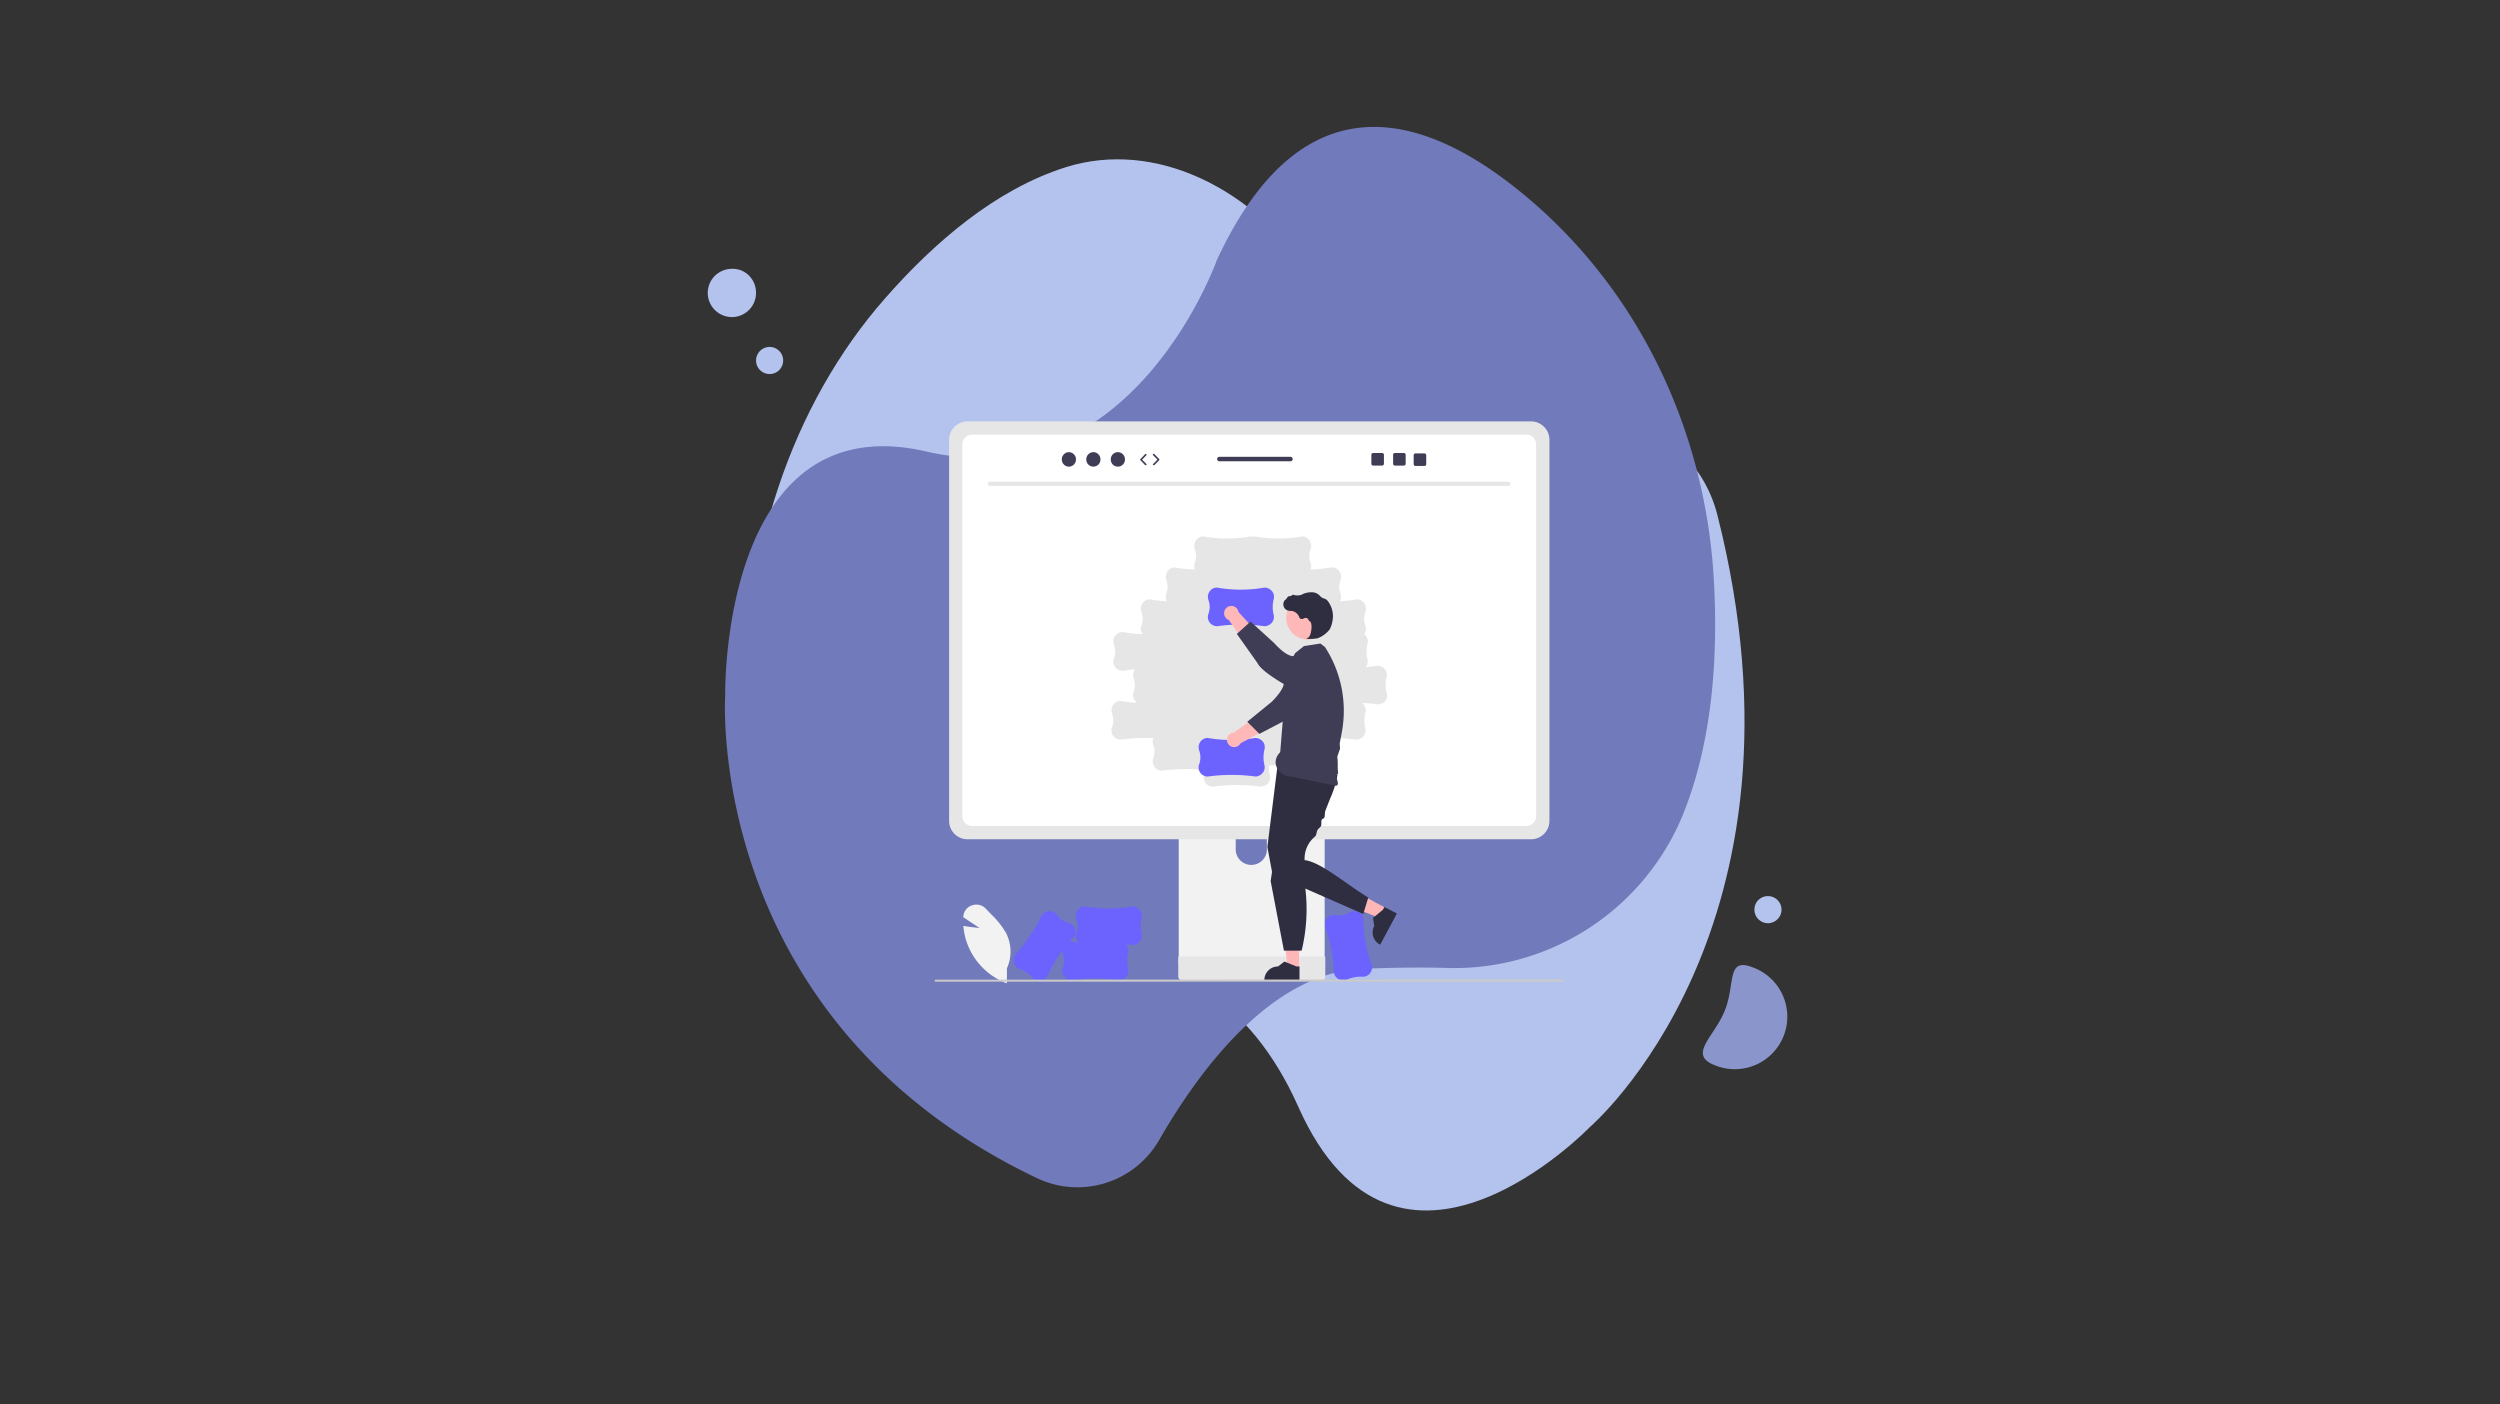 <svg xmlns="http://www.w3.org/2000/svg" xmlns:xlink="http://www.w3.org/1999/xlink" id="Livello_1" data-name="Livello 1" viewBox="0 0 443.81 249.33"><rect x="0" y="0" width="443.81" height="249.33" fill="#333333" stroke="none"/><defs><style>.cls-1{fill:none;}.cls-2{clip-path:url(#clip-path);}.cls-3{clip-path:url(#clip-path-2);}.cls-4{clip-path:url(#clip-path-3);}.cls-5{fill:#b4c3ee;}.cls-6{clip-path:url(#clip-path-4);}.cls-7{clip-path:url(#clip-path-5);}.cls-8{fill:#717aba;}.cls-9{clip-path:url(#clip-path-6);}.cls-10{clip-path:url(#clip-path-7);}.cls-11{fill:#8a96cb;}.cls-12{clip-path:url(#clip-path-8);}.cls-13{clip-path:url(#clip-path-9);}.cls-14{clip-path:url(#clip-path-10);}.cls-15{clip-path:url(#clip-path-11);}.cls-16{clip-path:url(#clip-path-12);}.cls-17{clip-path:url(#clip-path-13);}.cls-18{clip-path:url(#clip-path-14);}.cls-19{fill:#f2f2f2;}.cls-20{clip-path:url(#clip-path-15);}.cls-21{fill:#6c63ff;}.cls-22{clip-path:url(#clip-path-16);}.cls-23{fill:#e6e6e6;}.cls-24{clip-path:url(#clip-path-17);}.cls-25{fill:#fff;}.cls-26{fill:#ffb8b8;}.cls-27{fill:#3f3d56;}.cls-28{fill:#ffb6b6;}.cls-29{clip-path:url(#clip-path-18);}.cls-30{fill:#2f2e41;}.cls-31{clip-path:url(#clip-path-19);}.cls-32{clip-path:url(#clip-path-20);}.cls-33{clip-path:url(#clip-path-21);}.cls-34{fill:#cacaca;}</style><clipPath id="clip-path" transform="translate(-0.43 0)"><rect class="cls-1" x="0.43" width="443.81" height="249.33"></rect></clipPath><clipPath id="clip-path-2" transform="translate(-0.43 0)"><rect class="cls-1" x="132" y="28" width="178.67" height="189.33"></rect></clipPath><clipPath id="clip-path-3" transform="translate(-0.43 0)"><rect class="cls-1" x="132.23" y="28.08" width="178.41" height="187.92"></rect></clipPath><clipPath id="clip-path-4" transform="translate(-0.43 0)"><rect class="cls-1" x="128" y="21.33" width="178.67" height="190.67"></rect></clipPath><clipPath id="clip-path-5" transform="translate(-0.43 0)"><rect class="cls-1" x="128.41" y="22.02" width="176.93" height="188.94"></rect></clipPath><clipPath id="clip-path-6" transform="translate(-0.43 0)"><rect class="cls-1" x="301.33" y="170.67" width="17.33" height="20"></rect></clipPath><clipPath id="clip-path-7" transform="translate(-0.43 0)"><rect class="cls-1" x="302.67" y="170.74" width="15.63" height="19.79"></rect></clipPath><clipPath id="clip-path-8" transform="translate(-0.43 0)"><rect class="cls-1" x="310.67" y="157.33" width="8" height="8"></rect></clipPath><clipPath id="clip-path-9" transform="translate(-0.43 0)"><rect class="cls-1" x="311.28" y="158.67" width="6.06" height="5.33"></rect></clipPath><clipPath id="clip-path-10" transform="translate(-0.43 0)"><rect class="cls-1" x="125.33" y="46.67" width="10.67" height="10.67"></rect></clipPath><clipPath id="clip-path-11" transform="translate(-0.43 0)"><rect class="cls-1" x="125.53" y="47.55" width="9.14" height="8.94"></rect></clipPath><clipPath id="clip-path-12" transform="translate(-0.43 0)"><rect class="cls-1" x="133.33" y="60" width="8" height="8"></rect></clipPath><clipPath id="clip-path-13" transform="translate(-0.43 0)"><rect class="cls-1" x="134.15" y="61.33" width="5.85" height="5.33"></rect></clipPath><clipPath id="clip-path-14" transform="translate(-0.43 0)"><rect class="cls-1" x="170.67" y="160" width="9.33" height="14.54"></rect></clipPath><clipPath id="clip-path-15" transform="translate(-0.43 0)"><rect class="cls-1" x="234.67" y="161.33" width="9.33" height="13.2"></rect></clipPath><clipPath id="clip-path-16" transform="translate(-0.43 0)"><rect class="cls-1" x="209.33" y="169.33" width="26.67" height="5.2"></rect></clipPath><clipPath id="clip-path-17" transform="translate(-0.43 0)"><rect class="cls-1" x="168" y="74.8" width="108" height="74.53"></rect></clipPath><clipPath id="clip-path-18" transform="translate(-0.43 0)"><rect class="cls-1" x="224" y="170.67" width="8" height="3.87"></rect></clipPath><clipPath id="clip-path-19" transform="translate(-0.43 0)"><rect class="cls-1" x="188" y="166.67" width="13.33" height="7.87"></rect></clipPath><clipPath id="clip-path-20" transform="translate(-0.43 0)"><rect class="cls-1" x="180" y="161.33" width="12" height="13.2"></rect></clipPath><clipPath id="clip-path-21" transform="translate(-0.43 0)"><rect class="cls-1" x="166.35" y="173.33" width="111.7" height="1.2"></rect></clipPath></defs><title>itil 7 principi guida fondamentali</title><g class="cls-2"><path class="cls-1" d="M.43,0H444.24V249.33H.43Z" transform="translate(-0.43 0)"></path><path class="cls-1" d="M.43,0H444.24V249.33H.43Z" transform="translate(-0.43 0)"></path></g><g class="cls-3"><g class="cls-4"><path class="cls-5" d="M189.63,29.69C177.22,33.58,166.22,43.06,157.52,53,141,71.81,131.71,98.79,132.86,128.26c1,26,9.71,52.14,42.44,43.77,0,0,38.12-14.81,55.6,24.43s51.77,3.62,51.77,3.62,41.21-35.2,22.65-108.61c-2.46-9.75-10.49-16.36-18.34-15.26-13,1.83-32.69,1.69-43.3-12.65-4.18-5.63-7.24-10-9.49-13.46-11.12-17-28.89-25.33-44.56-20.42Z" transform="translate(-0.43 0)"></path></g></g><g class="cls-6"><g class="cls-7"><path class="cls-8" d="M299,145.08c5.48-13.24,6.46-28.64,5.67-42.3-1.5-25.93-12.89-50.46-32.63-67.32-17.44-14.9-39.87-23.11-55.58,10.69,0,0-15,42.44-51.59,34s-35.7,43.26-35.7,43.26-3.87,57.53,55.41,85.77a16.73,16.73,0,0,0,21.66-6.85c7.21-12.52,20-29.71,36.08-30.35,6.32-.24,11.12-.26,14.78-.15A43.89,43.89,0,0,0,299,145.08Z" transform="translate(-0.43 0)"></path></g></g><g class="cls-9"><g class="cls-10"><path class="cls-11" d="M311.67,171.76a9.32,9.32,0,1,1-6.88,17.32c-4.78-1.89,0-5,1.87-9.77s.22-9.46,5-7.55Z" transform="translate(-0.43 0)"></path></g></g><g class="cls-12"><g class="cls-13"><path class="cls-5" d="M316.69,161.48a2.39,2.39,0,0,1-.18.92,2.35,2.35,0,0,1-.53.78,2.27,2.27,0,0,1-.78.52,2.23,2.23,0,0,1-.92.19,2.26,2.26,0,0,1-.92-.19,2.37,2.37,0,0,1-.78-.52,2.18,2.18,0,0,1-.52-.78,2.39,2.39,0,0,1-.18-.92,2.43,2.43,0,0,1,.18-.92,2.37,2.37,0,0,1,.52-.78,2.54,2.54,0,0,1,.78-.52,2.43,2.43,0,0,1,.92-.18,2.39,2.39,0,0,1,.92.18,2.42,2.42,0,0,1,.78.52,2.57,2.57,0,0,1,.53.78A2.43,2.43,0,0,1,316.69,161.48Z" transform="translate(-0.43 0)"></path></g></g><g class="cls-14"><g class="cls-15"><path class="cls-5" d="M134.64,52a4.39,4.39,0,0,1-.32,1.64,4.24,4.24,0,0,1-.93,1.39,4.46,4.46,0,0,1-1.39.93,4.24,4.24,0,0,1-3.28,0,4.35,4.35,0,0,1-1.39-.93,4.24,4.24,0,0,1-.93-1.39,4.28,4.28,0,0,1,.93-4.67,4.35,4.35,0,0,1,3-1.25A4.21,4.21,0,0,1,132,48a4.27,4.27,0,0,1,1.39.92,4.24,4.24,0,0,1,1.25,3Z" transform="translate(-0.43 0)"></path></g></g><g class="cls-16"><g class="cls-17"><path class="cls-5" d="M139.46,64a2.43,2.43,0,0,1-.18.92,2.54,2.54,0,0,1-.52.78,2.37,2.37,0,0,1-.78.52,2.43,2.43,0,0,1-.92.18,2.39,2.39,0,0,1-.92-.18,2.31,2.31,0,0,1-.79-.52,2.73,2.73,0,0,1-.52-.78,2.43,2.43,0,0,1-.18-.92,2.39,2.39,0,0,1,.18-.92,2.43,2.43,0,0,1,1.31-1.31,2.39,2.39,0,0,1,.92-.18,2.43,2.43,0,0,1,.92.18,2.57,2.57,0,0,1,.78.53,2.32,2.32,0,0,1,.52.78A2.39,2.39,0,0,1,139.46,64Z" transform="translate(-0.43 0)"></path></g></g><g class="cls-18"><path class="cls-19" d="M179.17,174.53l-.1,0a12,12,0,0,1-7-7.2,11.23,11.23,0,0,1-.61-2.86v-.09h.09c1.1.2,2.24.31,2.76.35l-2.87-1.9v-.1a2.25,2.25,0,0,1,1.52-2,2.3,2.3,0,0,1,2.51.62l.88.92a15,15,0,0,1,2.69,3.38,7.23,7.23,0,0,1,.15,6.24Z" transform="translate(-0.43 0)"></path></g><g class="cls-20"><path class="cls-21" d="M237.23,172.68h0a30.81,30.81,0,0,0-1.54-8.29h0a1.89,1.89,0,0,1,0-.82,1.64,1.64,0,0,1,1.82-1.11A3.52,3.52,0,0,0,240,162a1.68,1.68,0,0,1,1.51-.1,1.58,1.58,0,0,1,.93,1.07l0,.11a24.31,24.31,0,0,0,1.53,8.31h0a1.73,1.73,0,0,1-.44,1.52,1.6,1.6,0,0,1-1.29.48,5.67,5.67,0,0,0-2.71.53,1.58,1.58,0,0,1-1.07.08A1.75,1.75,0,0,1,237.23,172.68Z" transform="translate(-0.43 0)"></path></g><path class="cls-19" d="M209.68,133.91V171h25.91V133.91a1.26,1.26,0,0,0-.87-1.2,1.18,1.18,0,0,0-.37-.05H210.94A1.25,1.25,0,0,0,209.68,133.91Zm10.12,12.73a2.77,2.77,0,0,1,5.53,0v4.3a2.77,2.77,0,0,1-5.53,0Z" transform="translate(-0.43 0)"></path><g class="cls-22"><path class="cls-23" d="M209.6,169.79v3.57a.7.7,0,0,0,.7.7H235a.7.7,0,0,0,.7-.7v-3.57Z" transform="translate(-0.43 0)"></path></g><g class="cls-24"><path class="cls-23" d="M168.92,78.06v67.68a3.26,3.26,0,0,0,3.25,3.25H272.24a3.26,3.26,0,0,0,3.25-3.25V78.06a3.26,3.26,0,0,0-3.25-3.25H172.17A3.26,3.26,0,0,0,168.92,78.06Z" transform="translate(-0.43 0)"></path></g><path class="cls-25" d="M271.41,77.16H173a1.74,1.74,0,0,0-1.74,1.74v66a1.74,1.74,0,0,0,1.74,1.73h98.4a1.74,1.74,0,0,0,1.73-1.73v-66A1.74,1.74,0,0,0,271.41,77.16Zm-24.83,46.89a1.71,1.71,0,0,1-1.54,1h0a27,27,0,0,0-2.84-.26,1.56,1.56,0,0,1,.39.38,1.64,1.64,0,0,1,.23,1.36,5.62,5.62,0,0,0,0,2.76,1.58,1.58,0,0,1-.12,1.07,1.72,1.72,0,0,1-1.54.95h0a29.84,29.84,0,0,0-6.81-.18l0,.17a5.78,5.78,0,0,0,0,2.77,1.5,1.5,0,0,1-.12,1.06,1.73,1.73,0,0,1-1.54.95h0a30.19,30.19,0,0,0-7-.17,6.29,6.29,0,0,0,.18,1.73,1.64,1.64,0,0,1-.12,1.07,1.73,1.73,0,0,1-1.55.94h0a30.37,30.37,0,0,0-8.41,0h0a1.75,1.75,0,0,1-.81-.19,1.64,1.64,0,0,1-.75-2,3.83,3.83,0,0,0,.19-.74,31,31,0,0,0-7.7.09h0a1.58,1.58,0,0,1-.8-.19,1.65,1.65,0,0,1-.76-2,3.56,3.56,0,0,0,0-2.43,1.6,1.6,0,0,1,0-1.14,29.94,29.94,0,0,0-5.76.25h0a1.72,1.72,0,0,1-.8-.2,1.62,1.62,0,0,1-.75-2,3.5,3.5,0,0,0,0-2.43,1.75,1.75,0,0,1,.17-1.51,1.58,1.58,0,0,1,1.23-.72h.12a22.37,22.37,0,0,0,2.95.33,1.63,1.63,0,0,1-.64-1.92,3.56,3.56,0,0,0,0-2.43,1.72,1.72,0,0,1,.17-1.51l0-.05c-.7,0-1.41.12-2.11.22a1.76,1.76,0,0,1-.81-.2,1.63,1.63,0,0,1-.75-2,3.47,3.47,0,0,0,0-2.44,1.73,1.73,0,0,1,.18-1.5,1.62,1.62,0,0,1,1.23-.73h.11a23.6,23.6,0,0,0,3.56.36,1.67,1.67,0,0,1-.2-1.5,3.53,3.53,0,0,0,0-2.44,1.72,1.72,0,0,1,.18-1.51,1.62,1.62,0,0,1,1.22-.72h.12a23.48,23.48,0,0,0,3,.33,1.65,1.65,0,0,1-.1-1.32,3.47,3.47,0,0,0,0-2.44,1.75,1.75,0,0,1,.18-1.51,1.58,1.58,0,0,1,1.23-.72h.11a23.34,23.34,0,0,0,3.54.36,1.71,1.71,0,0,1,0-1.2,3.47,3.47,0,0,0,0-2.44,1.69,1.69,0,0,1,.18-1.5,1.57,1.57,0,0,1,1.22-.73h.12a24.3,24.3,0,0,0,8.42,0,1.83,1.83,0,0,0,.66,0,24.36,24.36,0,0,0,8.43,0h.12a1.59,1.59,0,0,1,1.22.73,1.69,1.69,0,0,1,.17,1.5,3.59,3.59,0,0,0,0,2.44,1.71,1.71,0,0,1,0,1.2,23.34,23.34,0,0,0,3.54-.36H237a1.56,1.56,0,0,1,1.22.72,1.72,1.72,0,0,1,.18,1.51,3.48,3.48,0,0,0,0,2.44,1.65,1.65,0,0,1-.1,1.32,23.13,23.13,0,0,0,3-.33h.12a1.64,1.64,0,0,1,1.23.72,1.75,1.75,0,0,1,.17,1.51,3.47,3.47,0,0,0,0,2.44,1.64,1.64,0,0,1-.21,1.5,1.5,1.5,0,0,1,.35.36,1.6,1.6,0,0,1,.24,1.36,5.66,5.66,0,0,0,0,2.77,1.56,1.56,0,0,1-.13,1.06,1.85,1.85,0,0,1-.21.33c.69-.07,1.39-.15,2.08-.27a1.71,1.71,0,0,1,1.41.71,1.61,1.61,0,0,1,.23,1.36,5.87,5.87,0,0,0,0,2.76A1.53,1.53,0,0,1,246.58,124.05Z" transform="translate(-0.43 0)"></path><path class="cls-23" d="M268.21,86.25H176.14a.37.37,0,0,1-.36-.37.36.36,0,0,1,.36-.36h92.07a.35.35,0,0,1,.36.37A.36.36,0,0,1,268.21,86.25Z" transform="translate(-0.43 0)"></path><path class="cls-21" d="M223.29,137.85h0a31.24,31.24,0,0,0-8.42,0h0a1.61,1.61,0,0,1-1.56-2.18,3.53,3.53,0,0,0,0-2.44,1.73,1.73,0,0,1,.18-1.5,1.6,1.6,0,0,1,1.22-.73h.12a24.36,24.36,0,0,0,8.43,0h0a1.75,1.75,0,0,1,1.41.72,1.6,1.6,0,0,1,.23,1.36,5.87,5.87,0,0,0,0,2.76,1.58,1.58,0,0,1-.12,1.07A1.73,1.73,0,0,1,223.29,137.85Z" transform="translate(-0.43 0)"></path><path class="cls-26" d="M231.88,123.23l-2.25-1.86c-1.68.89-4.24,4.42-4.24,4.42l-5.92,4.26a1.29,1.29,0,1,0,.12,2.58,1.32,1.32,0,0,0,1.09-.7l8-4.26Z" transform="translate(-0.43 0)"></path><path class="cls-27" d="M235.67,116.14a3.1,3.1,0,0,1,.36,4.35,2.59,2.59,0,0,1-.41.4l-1.43,1.16s-3.56,5.14-5.42,5.74L224,130.28l-2.15-2.15,4.32-3.53s2-1.88,2.18-3.26c.12-.84,1.55-3.14,3-4.85a3.06,3.06,0,0,1,4.32-.35Z" transform="translate(-0.43 0)"></path><path class="cls-28" d="M231.05,171.94h-2l-1-7.85h3Z" transform="translate(-0.43 0)"></path><g class="cls-29"><path class="cls-30" d="M231.12,174.06h-6.24V174a2.43,2.43,0,0,1,2.43-2.43l1.14-.87,2.13.87h.54Z" transform="translate(-0.43 0)"></path></g><path class="cls-28" d="M246.52,161.23l-1,1.8-7.35-2.87,1.42-2.64Z" transform="translate(-0.43 0)"></path><path class="cls-30" d="M248.41,162.17l-2.95,5.51-.07,0a2.45,2.45,0,0,1-1-3.3l-.22-1.42,1.77-1.47.25-.48Z" transform="translate(-0.43 0)"></path><path class="cls-30" d="M227.21,136l-1.79,14.36.9,4.82,16.12,7.08.89-2.92c-4.12-2.53-8.52-6.36-11.3-6.64a5.05,5.05,0,0,1,1.76-4.12c.4-.31.31-.75.48-1.13s.55-.55.67-.82,0-.71.11-1.08c.08-.2.4-.21.48-.41.14-.35.05-.89.19-1.23.29-.73.57-1.45.83-2.12a18,18,0,0,0,1.3-4.11C237.63,136.57,227.21,136,227.21,136Z" transform="translate(-0.43 0)"></path><path class="cls-30" d="M226.91,150.33,226,156.4l2.36,12.37h3.14a31.25,31.25,0,0,0,.11-14.25Z" transform="translate(-0.43 0)"></path><path class="cls-27" d="M228.92,118.46l1.44-2.52,1.56-1.25,2.91-.45.81.62a20.79,20.79,0,0,1,3,15.11l-.23,1.23-.15.79.06.93-.48,1.37.07,1,0,.54,0,.53.05.75c.09.42-.36.37-.3.74.12.66.62,1.64-.15,1.64l-7.88-1.64c-2,0-3.87-2.38-1.93-4.32Z" transform="translate(-0.43 0)"></path><path class="cls-26" d="M236.44,109.7a3.89,3.89,0,0,1-.29,1.47,3.93,3.93,0,0,1-.84,1.25,3.58,3.58,0,0,1-1.24.82,3.7,3.7,0,0,1-1.46.3,3.63,3.63,0,0,1-1.46-.3,3.72,3.72,0,0,1-1.25-.82,3.87,3.87,0,0,1-.83-4.19,4,4,0,0,1,.83-1.24,3.74,3.74,0,0,1,1.25-.83,3.63,3.63,0,0,1,1.46-.3,3.7,3.7,0,0,1,1.46.3,3.61,3.61,0,0,1,1.24.83,4,4,0,0,1,.84,1.24A3.89,3.89,0,0,1,236.44,109.7Z" transform="translate(-0.43 0)"></path><path class="cls-30" d="M232.67,113.43a9.32,9.32,0,0,0,1.67-.12,4.91,4.91,0,0,0,2.12-1.55,4.79,4.79,0,0,0,.51-1.49,4.42,4.42,0,0,0-.77-3.5,1.37,1.37,0,0,0-.56-.48l-.06,0a1.69,1.69,0,0,1-.85-.53l-.14-.15a2.25,2.25,0,0,0-.89-.44,3.71,3.71,0,0,0-2.25.42,2.34,2.34,0,0,1-1.43,0,.13.13,0,0,0-.12,0,.94.94,0,0,1-.65.26c-.15,0-.3.21-.48.48l-.13.17v-.08l-.09.09a1.16,1.16,0,0,0,.08,1.63,1.29,1.29,0,0,0,.44.25,3.5,3.5,0,0,0,.45.07l.28,0a1.74,1.74,0,0,1,1.29,1.13.44.44,0,0,0,.58.27l.1,0a.73.73,0,0,1,.68-.12.43.43,0,0,1,.23.25.6.6,0,0,0,.24.28c.37.2.4,1,.27,1.76s-.39,1.17-.62,1.2-.21,0-.22.06v0l0,0A.83.83,0,0,0,232.67,113.43Z" transform="translate(-0.43 0)"></path><path class="cls-21" d="M224.93,111.17h0a30.44,30.44,0,0,0-8.42,0h0a1.72,1.72,0,0,1-.8-.2,1.62,1.62,0,0,1-.75-2,3.5,3.5,0,0,0,0-2.43,1.71,1.71,0,0,1,.18-1.51,1.56,1.56,0,0,1,1.22-.72h.12a24.3,24.3,0,0,0,8.42,0h0a1.76,1.76,0,0,1,1.41.72,1.63,1.63,0,0,1,.23,1.36,5.66,5.66,0,0,0,0,2.77,1.55,1.55,0,0,1-.12,1.06A1.74,1.74,0,0,1,224.93,111.17Z" transform="translate(-0.43 0)"></path><path class="cls-26" d="M228.51,120.2l1.58-2.45c-1.07-1.57-4.88-3.71-4.88-3.71l-4.91-5.39a1.29,1.29,0,1,0-1.72,1.42l5.15,7.5Z" transform="translate(-0.43 0)"></path><path class="cls-27" d="M236,123.15a3.06,3.06,0,0,1-4.26.86,2.17,2.17,0,0,1-.44-.36L230,122.37s-5.54-2.9-6.35-4.68L220,112.54l2.43-2.2,4.23,3.85s1.94,2.26,3.33,2.29c.85,0,3.3,1.18,5.15,2.4a3.07,3.07,0,0,1,.86,4.26Z" transform="translate(-0.43 0)"></path><g class="cls-31"><path class="cls-21" d="M199.11,174h0a30.44,30.44,0,0,0-8.42,0,1.76,1.76,0,0,1-.81-.2,1.64,1.64,0,0,1-.76-2,3.45,3.45,0,0,0,0-2.43,1.72,1.72,0,0,1,.18-1.51,1.56,1.56,0,0,1,1.22-.72h.12a24.3,24.3,0,0,0,8.42,0h0a1.75,1.75,0,0,1,1.41.72,1.64,1.64,0,0,1,.23,1.36,5.78,5.78,0,0,0,0,2.77,1.61,1.61,0,0,1-.12,1.06A1.74,1.74,0,0,1,199.11,174Z" transform="translate(-0.43 0)"></path></g><path class="cls-21" d="M201.48,167.78h0a30.37,30.37,0,0,0-8.41,0h0a1.76,1.76,0,0,1-.8-.2,1.64,1.64,0,0,1-.76-2,3.45,3.45,0,0,0,0-2.43,1.72,1.72,0,0,1,.18-1.51,1.56,1.56,0,0,1,1.22-.72h.12a24.06,24.06,0,0,0,8.42,0h0a1.75,1.75,0,0,1,1.41.72,1.64,1.64,0,0,1,.23,1.36,5.66,5.66,0,0,0,0,2.77,1.61,1.61,0,0,1-.12,1.06A1.74,1.74,0,0,1,201.48,167.78Z" transform="translate(-0.43 0)"></path><g class="cls-32"><path class="cls-21" d="M180.67,169.48h0a30.36,30.36,0,0,0,4.72-7h0a1.89,1.89,0,0,1,.61-.55,1.64,1.64,0,0,1,2.07.49,3.56,3.56,0,0,0,2,1.39,1.7,1.7,0,0,1,1.15,1,1.55,1.55,0,0,1-.09,1.42l-.06.1a24.11,24.11,0,0,0-4.72,7h0a1.73,1.73,0,0,1-1.38.77,1.62,1.62,0,0,1-1.25-.57,5.7,5.7,0,0,0-2.3-1.53,1.64,1.64,0,0,1-.82-.69A1.75,1.75,0,0,1,180.67,169.48Z" transform="translate(-0.43 0)"></path></g><g class="cls-33"><path class="cls-34" d="M277.88,174.27l-111.35,0a.18.18,0,0,1-.18-.17.18.18,0,0,1,.18-.18l111.35-.05a.18.18,0,0,1,0,.36Z" transform="translate(-0.43 0)"></path></g><path class="cls-27" d="M191.44,81.56a1.26,1.26,0,0,1-.37.91,1.24,1.24,0,0,1-1.77,0,1.26,1.26,0,0,1-.37-.91,1.23,1.23,0,0,1,.37-.91,1.22,1.22,0,0,1,1.77,0A1.23,1.23,0,0,1,191.44,81.56Z" transform="translate(-0.43 0)"></path><path class="cls-27" d="M195.79,81.56a1.26,1.26,0,0,1-.37.91,1.26,1.26,0,0,1-1.78,0,1.3,1.3,0,0,1-.37-.91,1.27,1.27,0,0,1,.37-.91,1.23,1.23,0,0,1,1.78,0A1.23,1.23,0,0,1,195.79,81.56Z" transform="translate(-0.43 0)"></path><path class="cls-27" d="M200.14,81.56a1.3,1.3,0,0,1-.37.91,1.27,1.27,0,0,1-1.79,0,1.29,1.29,0,0,1-.36-.91,1.26,1.26,0,0,1,.36-.91,1.24,1.24,0,0,1,1.79,0A1.27,1.27,0,0,1,200.14,81.56Z" transform="translate(-0.43 0)"></path><path class="cls-27" d="M203.83,82.57a.15.15,0,0,1-.11,0l-.84-.87a.15.15,0,0,1,0-.21l.84-.87a.14.14,0,0,1,.21,0,.15.15,0,0,1,0,.21l-.75.77.75.76a.15.15,0,0,1,0,.21A.13.13,0,0,1,203.83,82.57Z" transform="translate(-0.43 0)"></path><path class="cls-27" d="M205.26,82.57a.15.15,0,0,1-.11,0,.14.14,0,0,1,0-.21l.75-.76-.75-.77a.15.15,0,1,1,.21-.21l.85.87a.14.14,0,0,1,0,.21l-.85.87A.14.14,0,0,1,205.26,82.57Z" transform="translate(-0.43 0)"></path><path class="cls-27" d="M249.65,80.42h-1.58a.32.32,0,0,0-.33.32v1.59a.32.32,0,0,0,.33.32h1.58a.32.32,0,0,0,.32-.32V80.74A.32.32,0,0,0,249.65,80.42Z" transform="translate(-0.43 0)"></path><path class="cls-27" d="M245.78,80.42H244.2a.32.32,0,0,0-.32.32v1.59a.32.32,0,0,0,.32.32h1.58a.32.32,0,0,0,.33-.32V80.74A.32.32,0,0,0,245.78,80.42Z" transform="translate(-0.43 0)"></path><path class="cls-27" d="M253.29,80.49h-1.58a.32.32,0,0,0-.32.33V82.4a.32.32,0,0,0,.32.32h1.58a.32.32,0,0,0,.33-.32V80.82A.33.33,0,0,0,253.29,80.49Z" transform="translate(-0.43 0)"></path><path class="cls-27" d="M229.51,81.09H216.9a.4.4,0,0,0,0,.8h12.61a.4.4,0,0,0,0-.8Z" transform="translate(-0.43 0)"></path></svg>